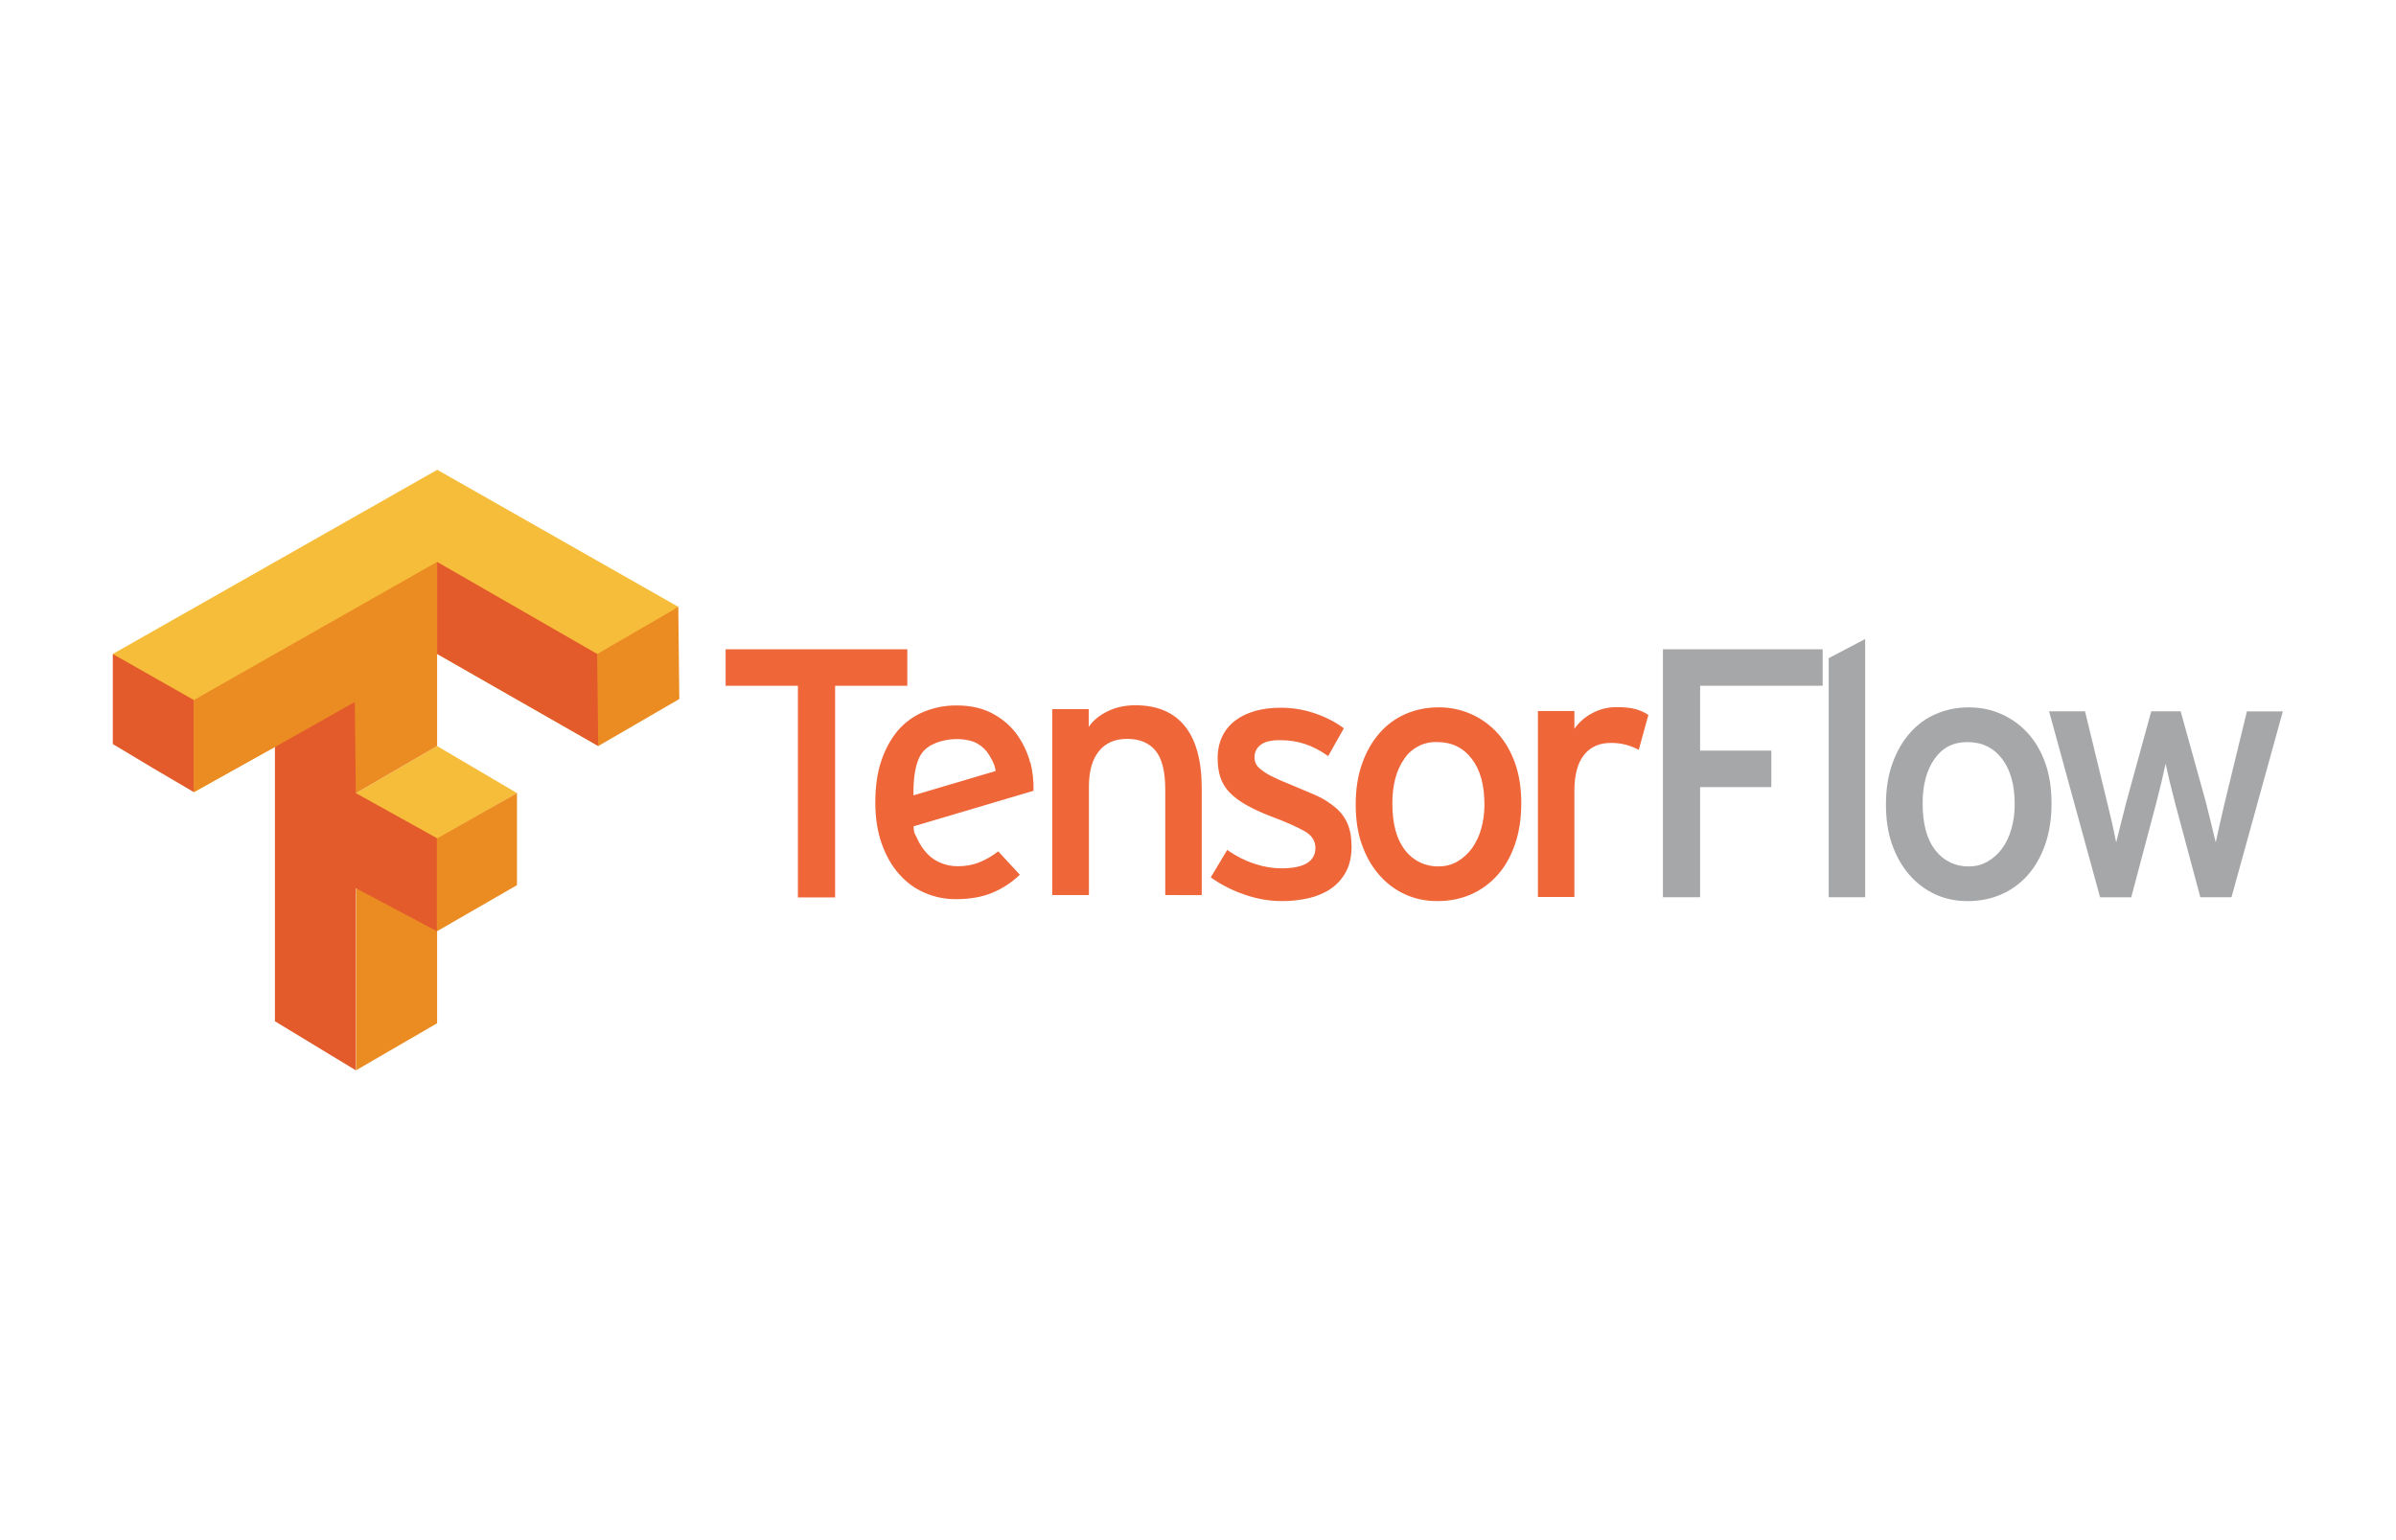 <svg width="182" height="117" viewBox="0 0 182 117" fill="none" xmlns="http://www.w3.org/2000/svg">
<path d="M27.045 60.249L33.203 56.675L39.27 60.249L33.203 63.746L27.045 60.325V60.249ZM8.569 49.681L33.215 35.689L51.536 46.106L45.47 56.674L33.23 49.679L14.757 60.171L8.569 49.681Z" fill="#F6BD3A"/>
<path d="M27.045 74.237V67.242L33.112 63.745L39.27 60.247V67.242L33.203 70.74V77.734L27.045 81.308V74.237ZM27.045 60.249L20.887 56.751L14.73 60.173V53.176L33.203 42.684V56.674L27.045 60.249ZM45.367 53.178V49.681L51.524 46.107L51.6 53.102L45.442 56.675L45.367 53.178Z" fill="#EB8C23"/>
<path d="M20.884 77.583V56.751L26.951 53.33L27.027 60.249L33.185 63.67V70.741L27.027 67.471V81.308L20.884 77.583ZM11.612 58.348L8.569 56.524V49.684L14.727 53.181V60.176L11.612 58.348ZM33.203 49.681V42.686L45.367 49.681L45.442 56.675L33.203 49.681Z" fill="#E35A2B"/>
<path d="M63.435 52.097V68.173H60.609V52.097H55.119V49.324H68.92V52.095L63.435 52.097ZM78.275 57.936C78.448 58.635 78.525 59.354 78.504 60.074L69.388 62.777C69.459 63.459 69.439 63.182 69.653 63.667C69.867 64.153 70.138 64.55 70.46 64.881C70.781 65.211 71.142 65.427 71.522 65.578C71.901 65.73 72.336 65.809 72.759 65.806C73.366 65.806 73.894 65.707 74.386 65.51C74.902 65.3 75.387 65.019 75.826 64.676L77.467 66.45C76.86 67.036 76.148 67.502 75.368 67.823C74.594 68.146 73.672 68.308 72.597 68.308C71.787 68.312 70.986 68.147 70.243 67.825C69.485 67.501 68.848 67.027 68.293 66.399C67.737 65.771 67.297 65.001 66.973 64.084C66.648 63.168 66.488 62.113 66.488 60.963C66.488 59.762 66.639 58.688 66.946 57.789C67.252 56.889 67.674 56.12 68.211 55.488C68.743 54.873 69.411 54.39 70.161 54.076C70.958 53.746 71.814 53.582 72.677 53.592C73.681 53.592 74.558 53.78 75.301 54.158C76.044 54.535 76.666 55.047 77.157 55.675C77.668 56.355 78.043 57.127 78.26 57.95L78.275 57.936ZM75.626 58.573C75.589 58.087 75.255 57.511 74.98 57.127C74.719 56.785 74.371 56.519 73.971 56.36C73.558 56.196 72.997 56.128 72.504 56.148C71.594 56.189 70.533 56.509 70.029 57.209C69.525 57.91 69.366 59.125 69.386 60.42L75.626 58.573ZM88.513 67.997V60.005C88.513 58.57 88.255 57.578 87.745 56.991C87.236 56.404 86.521 56.13 85.622 56.13C84.689 56.13 83.972 56.443 83.468 57.07C82.965 57.696 82.715 58.587 82.715 59.733V67.993H79.928V53.873H82.699V55.218C83.059 54.698 83.556 54.308 84.193 54.008C84.83 53.707 85.516 53.577 86.251 53.577C87.901 53.577 89.153 54.108 90.005 55.165C90.857 56.222 91.284 57.804 91.284 59.9V67.999L88.513 67.997ZM102.666 64.285C102.666 65.073 102.518 65.733 102.222 66.262C101.94 66.777 101.539 67.215 101.051 67.541C100.566 67.864 99.989 68.097 99.383 68.239C98.724 68.384 98.052 68.457 97.378 68.454C96.407 68.454 95.445 68.284 94.485 67.943C93.589 67.635 92.742 67.2 91.969 66.651L93.219 64.567C93.849 65.016 94.543 65.37 95.277 65.616C95.985 65.85 96.672 65.965 97.335 65.965C99.056 65.965 99.918 65.445 99.918 64.403C99.918 63.864 99.627 63.432 99.044 63.114C98.462 62.795 97.658 62.431 96.636 62.052C95.975 61.808 95.332 61.516 94.713 61.178C94.185 60.881 93.753 60.564 93.421 60.223C93.1 59.9 92.857 59.509 92.708 59.079C92.564 58.658 92.492 58.169 92.492 57.613C92.492 56.985 92.609 56.43 92.841 55.944C93.07 55.466 93.411 55.051 93.836 54.734C94.267 54.411 94.776 54.169 95.353 54.006C95.929 53.844 96.591 53.764 97.29 53.764C98.2 53.764 99.052 53.908 99.886 54.194C100.72 54.481 101.451 54.858 102.079 55.324L100.889 57.438C100.315 57.026 99.731 56.721 99.14 56.524C98.549 56.327 97.927 56.228 97.229 56.228C96.531 56.228 96.053 56.349 95.749 56.592C95.604 56.7 95.488 56.84 95.408 57.001C95.328 57.162 95.288 57.34 95.291 57.52C95.289 57.692 95.326 57.862 95.398 58.018C95.47 58.169 95.605 58.327 95.802 58.473C96.048 58.665 96.314 58.832 96.595 58.97C97.021 59.182 97.456 59.375 97.899 59.548L99.971 60.423C100.51 60.667 101.013 60.984 101.465 61.365C101.856 61.698 102.164 62.117 102.366 62.589C102.563 63.055 102.662 63.62 102.662 64.285H102.666ZM115.555 61.028C115.555 62.196 115.394 63.24 115.07 64.163C114.745 65.087 114.311 65.868 113.724 66.504C113.166 67.129 112.477 67.625 111.707 67.957C110.949 68.29 110.093 68.454 109.177 68.454C108.267 68.454 107.456 68.279 106.702 67.929C105.948 67.578 105.278 67.068 104.738 66.435C104.181 65.791 103.748 65.019 103.434 64.121C103.12 63.223 102.979 62.219 102.979 61.107C102.979 59.959 103.139 58.928 103.464 58.013C103.789 57.099 104.231 56.322 104.796 55.685C105.341 55.056 106.022 54.559 106.787 54.232C107.565 53.901 108.38 53.735 109.274 53.735C110.137 53.727 110.99 53.907 111.777 54.26C112.54 54.603 113.223 55.103 113.782 55.726C114.348 56.354 114.786 57.121 115.101 58.027C115.417 58.932 115.556 59.933 115.556 61.027L115.555 61.028ZM112.757 61.109C112.757 59.656 112.453 58.503 111.801 57.651C111.149 56.798 110.281 56.372 109.151 56.372C108.662 56.355 108.177 56.464 107.741 56.688C107.306 56.911 106.935 57.243 106.664 57.651C106.065 58.505 105.763 59.628 105.763 61.028C105.763 62.59 106.086 63.776 106.734 64.593C107.032 64.985 107.419 65.301 107.863 65.514C108.308 65.727 108.797 65.831 109.289 65.817C109.81 65.817 110.284 65.691 110.715 65.44C111.15 65.185 111.525 64.842 111.818 64.432C112.137 63.979 112.374 63.473 112.517 62.938C112.678 62.364 112.76 61.755 112.76 61.109H112.757ZM124.488 56.965C124.189 56.806 123.873 56.68 123.546 56.589C123.223 56.498 122.829 56.437 122.363 56.437C121.483 56.437 120.801 56.741 120.319 57.352C119.836 57.963 119.591 58.869 119.591 60.07V68.141H116.82V54.015H119.591V55.361C119.938 54.872 120.394 54.472 120.922 54.19C121.504 53.872 122.157 53.71 122.82 53.719C123.393 53.719 123.881 53.77 124.23 53.868C124.58 53.96 124.912 54.11 125.211 54.312L124.483 56.952L124.488 56.965Z" fill="#EF6639"/>
<path d="M129.141 52.097V57.021H134.55V59.792H129.141V68.16H126.316V49.324H138.449V52.095L129.141 52.097ZM138.908 68.158V49.998L141.679 48.545V68.161L138.908 68.158ZM155.834 61.03C155.834 62.198 155.672 63.241 155.349 64.165C155.026 65.088 154.576 65.869 154.004 66.505C153.445 67.131 152.756 67.627 151.985 67.958C151.212 68.292 150.371 68.455 149.455 68.455C148.56 68.455 147.734 68.281 146.98 67.931C146.226 67.58 145.573 67.081 145.016 66.437C144.459 65.792 144.026 65.02 143.712 64.122C143.398 63.224 143.257 62.22 143.257 61.109C143.257 59.961 143.417 58.929 143.742 58.015C144.067 57.1 144.509 56.324 145.074 55.687C145.638 55.05 146.287 54.564 147.065 54.234C147.843 53.903 148.658 53.736 149.552 53.736C150.447 53.736 151.281 53.91 152.055 54.261C152.818 54.605 153.501 55.104 154.06 55.727C154.626 56.355 155.064 57.123 155.379 58.028C155.695 58.934 155.834 59.936 155.834 61.03ZM153.036 61.11C153.036 59.657 152.733 58.505 152.081 57.652C151.429 56.8 150.561 56.374 149.431 56.374C148.372 56.374 147.543 56.798 146.944 57.652C146.345 58.506 146.043 59.63 146.043 61.03C146.043 62.592 146.366 63.778 147.013 64.594C147.311 64.987 147.698 65.303 148.143 65.516C148.587 65.728 149.076 65.832 149.569 65.818C150.07 65.823 150.562 65.693 150.995 65.442C151.429 65.187 151.805 64.843 152.097 64.433C152.401 64.011 152.636 63.514 152.795 62.939C152.954 62.364 153.036 61.756 153.036 61.11ZM169.503 68.16H167.137L165.226 61.031L164.809 59.378L164.499 58.019L164.19 59.392L163.773 61.06L161.889 68.164H159.523L155.648 54.038H158.378L160.046 60.899L160.45 62.595L160.745 63.995L161.094 62.595L161.525 60.899L163.409 54.038H165.643L167.554 60.927L167.971 62.61L168.307 63.996L168.617 62.586L169.007 60.902L170.675 54.041H173.405L169.503 68.16Z" fill="#A6A7A9"/>
</svg>
